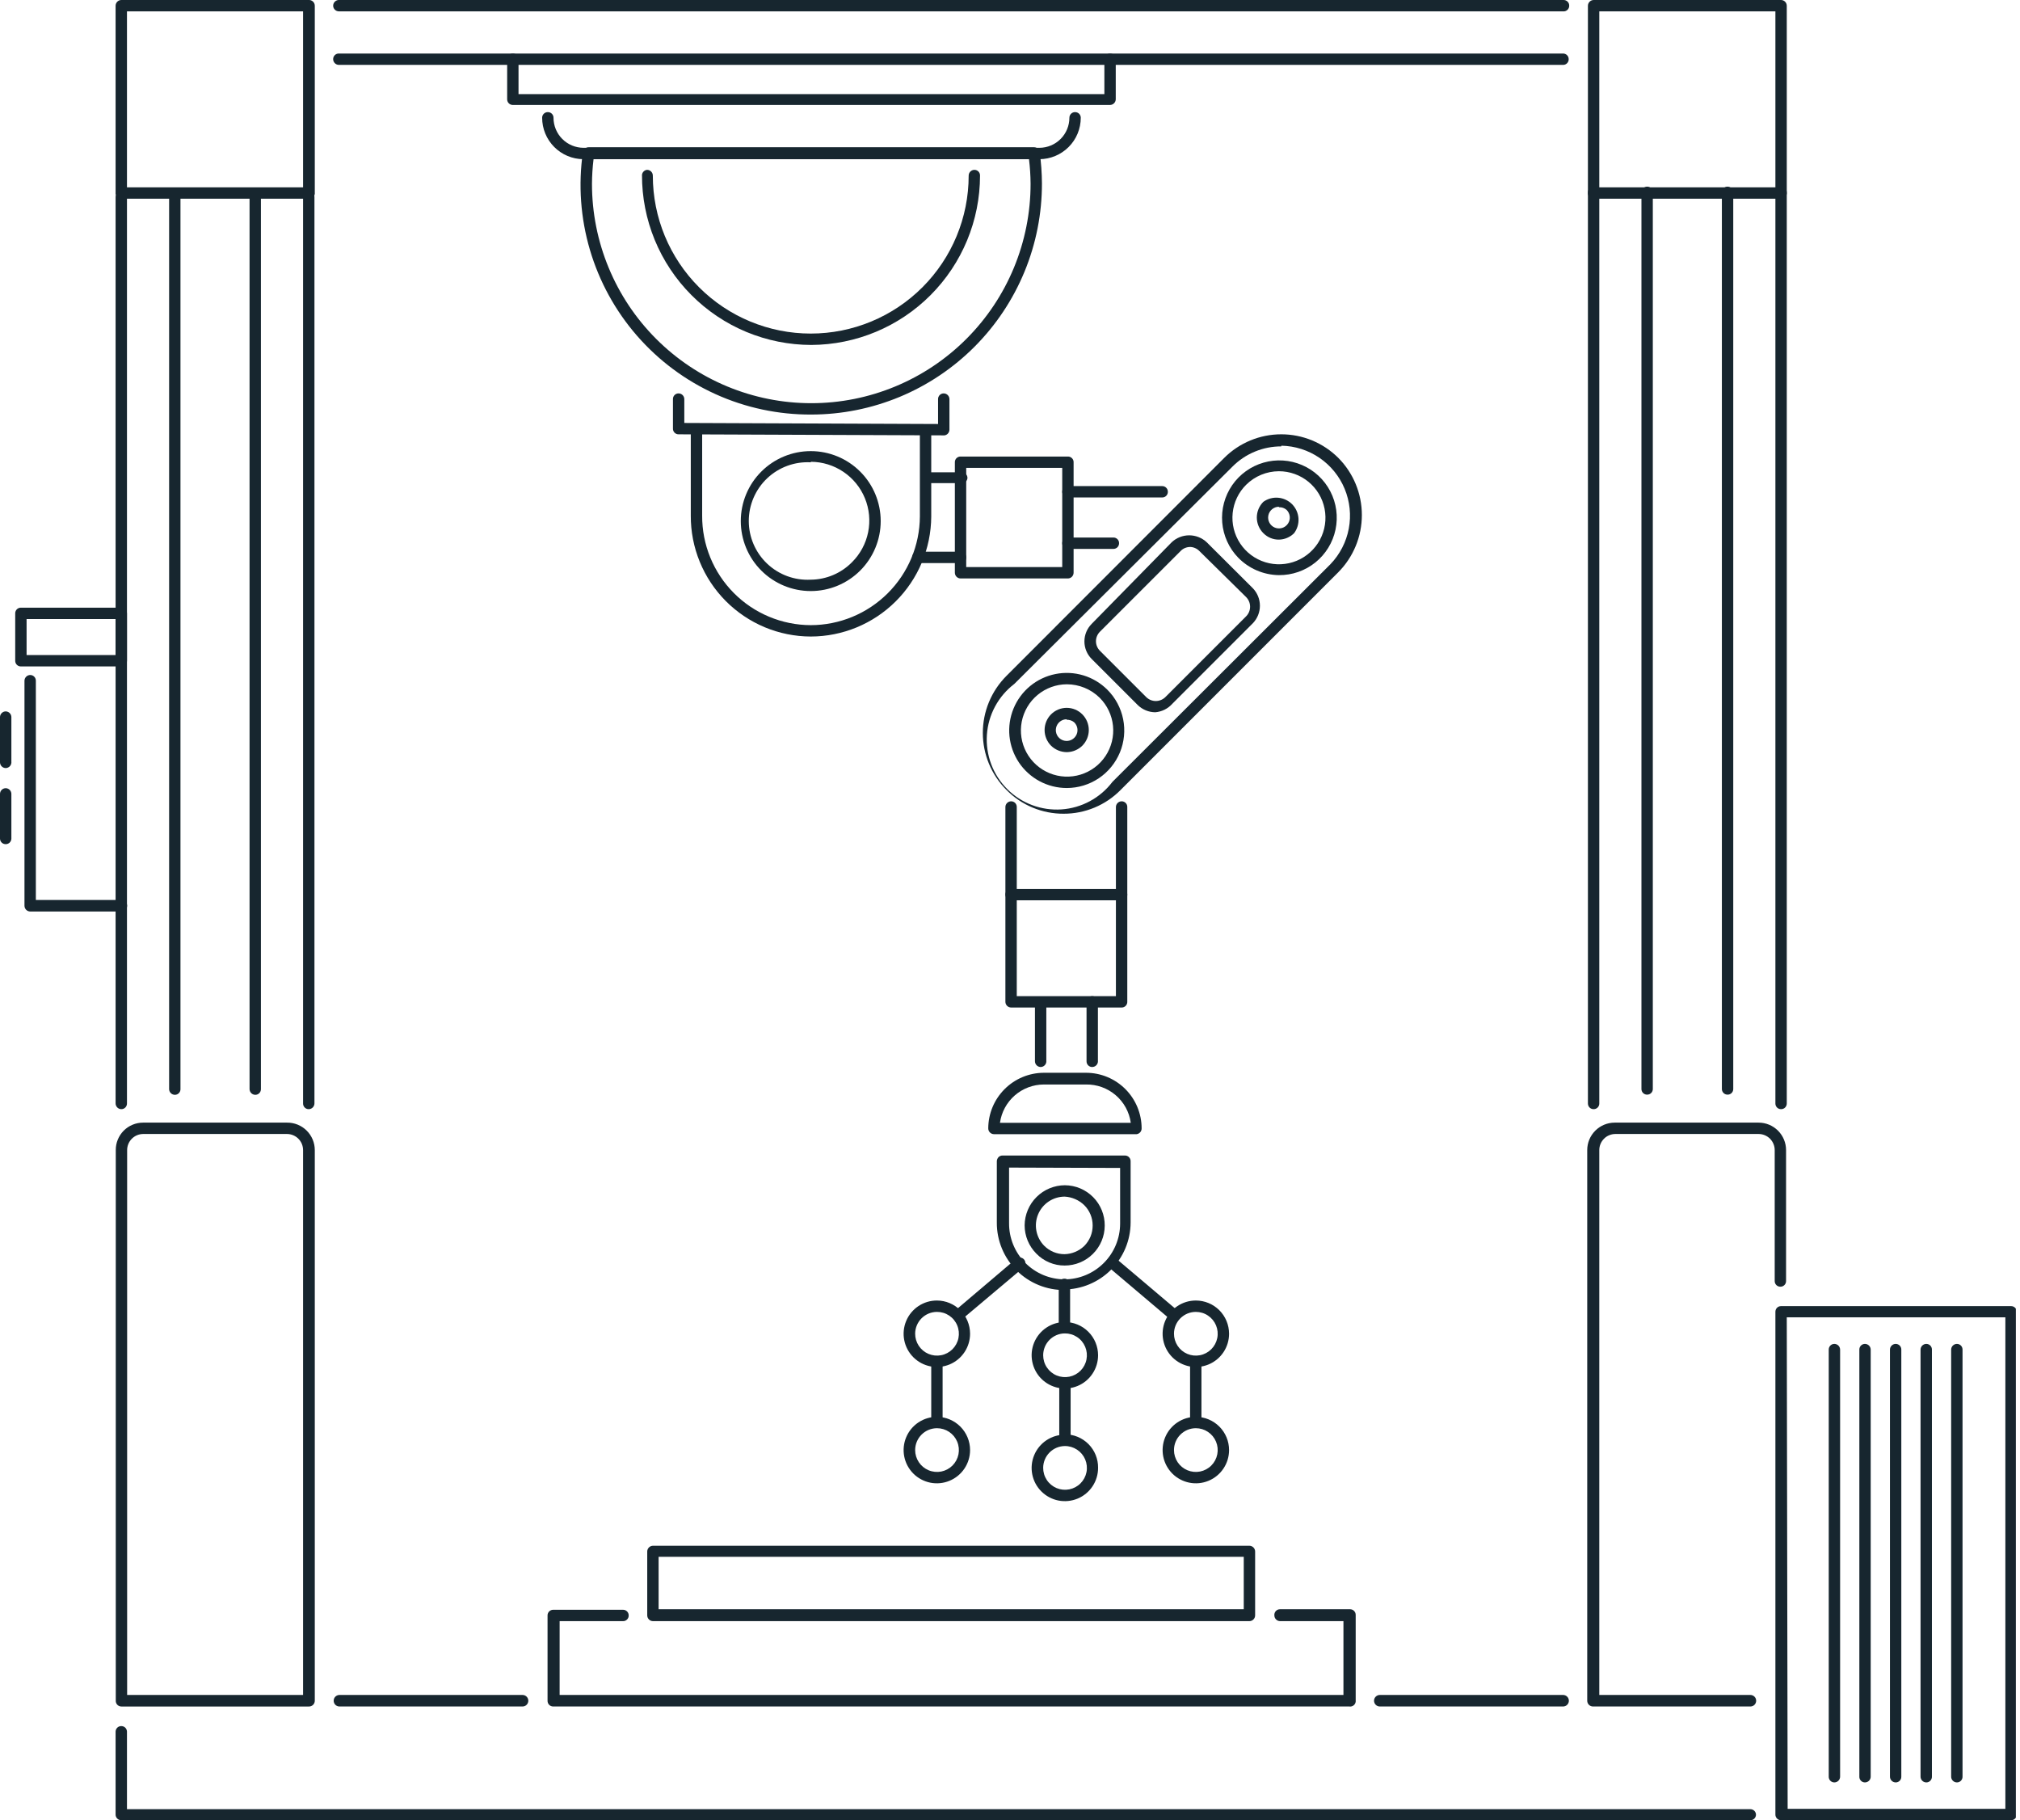 <svg xmlns="http://www.w3.org/2000/svg" width="111" height="100" viewBox="0 0 111 100" fill="none"><g clip-path="url(#clip0_5678_16085)"><path d="M85.893 3.565H18.624C18.54 3.565 18.459 3.532 18.4 3.472C18.34 3.413 18.307 3.332 18.307 3.248C18.307 3.207 18.315 3.166 18.331 3.128C18.347 3.09 18.371 3.056 18.4 3.027C18.43 2.998 18.465 2.976 18.503 2.961C18.542 2.946 18.583 2.939 18.624 2.941H85.893C85.974 2.941 86.052 2.973 86.11 3.031C86.168 3.088 86.2 3.167 86.2 3.248C86.201 3.289 86.195 3.33 86.18 3.369C86.165 3.407 86.142 3.442 86.114 3.472C86.085 3.501 86.051 3.525 86.013 3.541C85.975 3.557 85.934 3.565 85.893 3.565Z" fill="#17262F"></path><path d="M85.893 0.624H18.624C18.541 0.625 18.462 0.592 18.403 0.535C18.344 0.478 18.309 0.399 18.307 0.317C18.307 0.273 18.316 0.229 18.333 0.189C18.351 0.148 18.377 0.112 18.41 0.082C18.442 0.052 18.481 0.029 18.523 0.015C18.564 0.001 18.609 -0.004 18.653 -0H85.922C85.963 -0 86.004 0.008 86.041 0.024C86.079 0.04 86.114 0.064 86.142 0.093C86.171 0.123 86.194 0.158 86.209 0.196C86.223 0.235 86.23 0.276 86.229 0.317C86.229 0.36 86.221 0.402 86.203 0.442C86.186 0.481 86.161 0.516 86.129 0.545C86.097 0.574 86.06 0.596 86.019 0.61C85.979 0.624 85.936 0.629 85.893 0.624Z" fill="#17262F"></path><path d="M61.638 55.352H55.564C55.48 55.352 55.399 55.319 55.34 55.26C55.28 55.2 55.247 55.12 55.247 55.035V49.145C55.247 49.103 55.255 49.063 55.271 49.025C55.287 48.987 55.311 48.952 55.34 48.924C55.37 48.895 55.405 48.873 55.444 48.858C55.482 48.843 55.523 48.836 55.564 48.837H61.638C61.719 48.837 61.797 48.87 61.855 48.927C61.913 48.985 61.945 49.063 61.945 49.145V55.035C61.946 55.077 61.939 55.118 61.924 55.156C61.91 55.194 61.887 55.23 61.858 55.259C61.83 55.289 61.795 55.312 61.758 55.328C61.719 55.344 61.679 55.353 61.638 55.352ZM55.872 54.728H61.32V49.462H55.872V54.728Z" fill="#17262F"></path><path d="M57.178 58.62C57.096 58.617 57.018 58.583 56.961 58.524C56.903 58.465 56.871 58.385 56.871 58.303V55.036C56.884 54.962 56.922 54.896 56.98 54.848C57.037 54.8 57.109 54.773 57.183 54.773C57.258 54.773 57.33 54.8 57.387 54.848C57.444 54.896 57.483 54.962 57.496 55.036V58.341C57.486 58.419 57.449 58.49 57.39 58.541C57.332 58.593 57.256 58.621 57.178 58.62Z" fill="#17262F"></path><path d="M60.013 58.62C59.972 58.62 59.931 58.612 59.894 58.596C59.856 58.58 59.821 58.556 59.792 58.526C59.764 58.497 59.741 58.462 59.727 58.423C59.712 58.385 59.705 58.344 59.706 58.303V55.035C59.706 54.954 59.738 54.876 59.796 54.818C59.854 54.76 59.932 54.728 60.013 54.728C60.055 54.727 60.096 54.734 60.134 54.748C60.172 54.763 60.208 54.786 60.237 54.815C60.267 54.843 60.29 54.878 60.306 54.916C60.322 54.953 60.331 54.994 60.331 55.035V58.341C60.321 58.419 60.284 58.49 60.225 58.541C60.167 58.592 60.091 58.62 60.013 58.62Z" fill="#17262F"></path><path d="M51.489 72.074C51.727 72.074 51.96 72.144 52.158 72.277C52.356 72.409 52.51 72.597 52.6 72.817C52.691 73.037 52.714 73.279 52.667 73.513C52.62 73.746 52.504 73.96 52.335 74.128C52.166 74.295 51.952 74.409 51.718 74.454C51.484 74.499 51.242 74.474 51.023 74.382C50.804 74.29 50.617 74.134 50.486 73.935C50.355 73.736 50.286 73.503 50.288 73.265C50.291 72.948 50.419 72.645 50.644 72.422C50.868 72.199 51.173 72.074 51.489 72.074ZM51.489 71.449C51.128 71.447 50.773 71.553 50.471 71.753C50.17 71.953 49.934 72.238 49.795 72.572C49.656 72.906 49.618 73.274 49.689 73.629C49.759 73.984 49.933 74.31 50.189 74.566C50.445 74.822 50.771 74.996 51.126 75.066C51.481 75.136 51.849 75.099 52.183 74.96C52.517 74.82 52.802 74.585 53.002 74.283C53.202 73.981 53.308 73.627 53.306 73.265C53.303 72.784 53.111 72.324 52.771 71.984C52.431 71.644 51.97 71.451 51.489 71.449Z" fill="#17262F"></path><path d="M51.489 78.464C51.727 78.464 51.959 78.535 52.157 78.667C52.354 78.799 52.508 78.986 52.599 79.206C52.69 79.425 52.714 79.667 52.668 79.9C52.621 80.133 52.507 80.347 52.339 80.515C52.171 80.683 51.957 80.797 51.724 80.844C51.491 80.89 51.249 80.866 51.03 80.775C50.81 80.684 50.623 80.53 50.491 80.333C50.359 80.135 50.288 79.903 50.288 79.665C50.288 79.347 50.415 79.041 50.64 78.816C50.865 78.591 51.171 78.464 51.489 78.464ZM51.489 77.84C51.128 77.838 50.774 77.943 50.472 78.143C50.171 78.342 49.935 78.627 49.796 78.96C49.656 79.293 49.619 79.661 49.688 80.016C49.757 80.371 49.931 80.697 50.185 80.953C50.44 81.21 50.766 81.384 51.12 81.456C51.475 81.527 51.842 81.491 52.176 81.353C52.511 81.215 52.796 80.981 52.997 80.681C53.199 80.38 53.306 80.027 53.306 79.665C53.306 79.183 53.115 78.72 52.774 78.378C52.434 78.036 51.972 77.842 51.489 77.84Z" fill="#17262F"></path><path d="M65.712 72.074C65.95 72.074 66.183 72.144 66.38 72.277C66.578 72.409 66.732 72.597 66.823 72.817C66.913 73.037 66.937 73.279 66.889 73.513C66.842 73.746 66.727 73.96 66.558 74.128C66.389 74.295 66.174 74.409 65.941 74.454C65.707 74.499 65.465 74.474 65.246 74.382C65.026 74.29 64.839 74.134 64.709 73.935C64.578 73.736 64.509 73.503 64.511 73.265C64.513 72.948 64.641 72.645 64.866 72.422C65.091 72.199 65.395 72.074 65.712 72.074ZM65.712 71.449C65.35 71.449 64.997 71.556 64.697 71.757C64.396 71.958 64.162 72.244 64.024 72.578C63.886 72.912 63.851 73.28 63.922 73.635C63.993 73.989 64.168 74.314 64.424 74.569C64.681 74.824 65.007 74.997 65.362 75.067C65.717 75.136 66.084 75.099 66.418 74.959C66.751 74.819 67.035 74.584 67.235 74.282C67.434 73.981 67.54 73.627 67.538 73.265C67.535 72.783 67.342 72.321 67 71.98C66.658 71.64 66.195 71.449 65.712 71.449Z" fill="#17262F"></path><path d="M65.712 78.464C65.95 78.464 66.182 78.535 66.379 78.667C66.577 78.799 66.731 78.986 66.822 79.206C66.913 79.425 66.937 79.667 66.89 79.9C66.844 80.133 66.73 80.347 66.561 80.515C66.394 80.683 66.18 80.797 65.946 80.844C65.713 80.89 65.472 80.866 65.252 80.775C65.033 80.684 64.845 80.53 64.713 80.333C64.581 80.135 64.511 79.903 64.511 79.665C64.511 79.347 64.637 79.041 64.863 78.816C65.088 78.591 65.394 78.464 65.712 78.464ZM65.712 77.84C65.351 77.84 64.998 77.947 64.698 78.147C64.397 78.348 64.163 78.633 64.025 78.967C63.887 79.3 63.851 79.668 63.921 80.022C63.992 80.376 64.166 80.701 64.421 80.957C64.676 81.212 65.002 81.386 65.356 81.456C65.71 81.527 66.077 81.491 66.411 81.352C66.745 81.214 67.03 80.98 67.23 80.68C67.431 80.38 67.538 80.027 67.538 79.665C67.538 79.181 67.346 78.717 67.003 78.374C66.661 78.032 66.196 77.84 65.712 77.84Z" fill="#17262F"></path><path d="M58.514 73.256C58.752 73.254 58.986 73.323 59.184 73.454C59.383 73.584 59.538 73.771 59.631 73.991C59.723 74.21 59.748 74.452 59.703 74.685C59.658 74.919 59.544 75.134 59.377 75.303C59.209 75.472 58.995 75.587 58.762 75.634C58.529 75.681 58.286 75.658 58.066 75.568C57.846 75.477 57.658 75.323 57.526 75.125C57.393 74.928 57.323 74.695 57.323 74.457C57.323 74.14 57.448 73.836 57.671 73.611C57.894 73.386 58.197 73.258 58.514 73.256ZM58.514 72.631C58.153 72.631 57.8 72.738 57.5 72.939C57.2 73.139 56.966 73.425 56.827 73.758C56.689 74.092 56.653 74.459 56.724 74.813C56.794 75.167 56.968 75.493 57.223 75.748C57.479 76.003 57.804 76.177 58.158 76.248C58.512 76.318 58.879 76.282 59.213 76.144C59.547 76.006 59.832 75.772 60.032 75.471C60.233 75.171 60.34 74.818 60.34 74.457C60.34 73.973 60.148 73.508 59.805 73.166C59.463 72.823 58.999 72.631 58.514 72.631Z" fill="#17262F"></path><path d="M58.514 79.444C58.753 79.442 58.986 79.512 59.185 79.643C59.384 79.774 59.54 79.962 59.632 80.181C59.724 80.401 59.749 80.644 59.703 80.878C59.657 81.112 59.542 81.326 59.373 81.495C59.205 81.664 58.99 81.778 58.756 81.824C58.522 81.87 58.28 81.846 58.06 81.754C57.84 81.662 57.652 81.506 57.521 81.307C57.39 81.108 57.321 80.874 57.323 80.636C57.325 80.321 57.452 80.019 57.675 79.796C57.897 79.573 58.199 79.447 58.514 79.444ZM58.514 78.82C58.153 78.82 57.799 78.927 57.499 79.128C57.199 79.329 56.964 79.615 56.827 79.949C56.689 80.283 56.653 80.651 56.724 81.005C56.795 81.36 56.97 81.685 57.227 81.94C57.483 82.195 57.809 82.368 58.164 82.438C58.519 82.507 58.886 82.469 59.22 82.33C59.553 82.19 59.838 81.955 60.037 81.653C60.237 81.352 60.342 80.998 60.34 80.636C60.343 80.395 60.297 80.156 60.207 79.933C60.116 79.71 59.982 79.507 59.812 79.336C59.642 79.165 59.44 79.03 59.217 78.938C58.994 78.846 58.755 78.799 58.514 78.801V78.82Z" fill="#17262F"></path><path d="M58.505 70.873C58.015 70.878 57.53 70.785 57.076 70.601C56.623 70.416 56.211 70.144 55.864 69.799C55.517 69.453 55.242 69.043 55.055 68.59C54.868 68.138 54.773 67.653 54.776 67.163V63.79C54.781 63.707 54.815 63.629 54.872 63.569C54.901 63.541 54.936 63.518 54.974 63.504C55.012 63.489 55.053 63.482 55.093 63.483H61.82C61.902 63.483 61.98 63.515 62.038 63.573C62.095 63.63 62.128 63.709 62.128 63.79V67.163C62.125 68.138 61.736 69.073 61.047 69.763C60.357 70.453 59.422 70.841 58.447 70.844L58.505 70.873ZM55.449 64.146V67.201C55.446 67.604 55.523 68.003 55.675 68.376C55.827 68.749 56.05 69.088 56.333 69.375C56.616 69.661 56.952 69.889 57.323 70.046C57.694 70.202 58.093 70.284 58.495 70.286C59.305 70.284 60.081 69.961 60.653 69.388C61.226 68.816 61.548 68.04 61.551 67.23V64.165L55.449 64.146Z" fill="#17262F"></path><path d="M58.505 69.527C58.215 69.529 57.927 69.472 57.66 69.359C57.392 69.247 57.15 69.082 56.948 68.874C56.744 68.669 56.582 68.426 56.471 68.159C56.361 67.892 56.304 67.606 56.304 67.317C56.309 66.733 56.544 66.175 56.958 65.763C57.371 65.351 57.931 65.119 58.514 65.116C58.804 65.118 59.091 65.176 59.358 65.288C59.625 65.401 59.867 65.565 60.071 65.771C60.275 65.977 60.435 66.222 60.544 66.49C60.653 66.759 60.708 67.046 60.705 67.336C60.703 67.918 60.47 68.475 60.057 68.886C59.645 69.297 59.087 69.527 58.505 69.527ZM58.505 65.741C58.192 65.742 57.887 65.835 57.627 66.008C57.367 66.182 57.164 66.428 57.044 66.717C56.924 67.005 56.892 67.323 56.952 67.63C57.011 67.937 57.161 68.219 57.38 68.441C57.526 68.588 57.7 68.704 57.892 68.784C58.083 68.863 58.288 68.903 58.495 68.903C58.901 68.894 59.289 68.733 59.581 68.451C59.728 68.303 59.844 68.127 59.924 67.935C60.003 67.742 60.043 67.535 60.042 67.326C60.043 67.119 60.002 66.914 59.923 66.723C59.844 66.532 59.728 66.358 59.581 66.212C59.291 65.93 58.908 65.763 58.505 65.741Z" fill="#17262F"></path><path d="M62.464 62.31H54.613C54.53 62.308 54.452 62.273 54.395 62.214C54.337 62.155 54.305 62.075 54.305 61.993C54.308 61.183 54.63 60.407 55.203 59.835C55.776 59.262 56.551 58.94 57.361 58.937H59.677C60.488 58.937 61.265 59.259 61.838 59.832C62.411 60.405 62.733 61.182 62.733 61.993C62.734 62.069 62.707 62.144 62.658 62.202C62.608 62.26 62.539 62.298 62.464 62.31ZM54.997 61.685H62.137C62.055 61.095 61.76 60.554 61.306 60.167C60.853 59.779 60.273 59.571 59.677 59.581H57.361C56.773 59.582 56.205 59.796 55.762 60.182C55.319 60.569 55.03 61.103 54.949 61.685H54.997Z" fill="#17262F"></path><path d="M55.564 49.462C55.48 49.462 55.399 49.428 55.34 49.369C55.28 49.309 55.247 49.229 55.247 49.145V44.34C55.247 44.255 55.28 44.175 55.34 44.115C55.399 44.056 55.48 44.023 55.564 44.023C55.605 44.022 55.646 44.031 55.684 44.047C55.722 44.063 55.756 44.086 55.785 44.116C55.814 44.145 55.836 44.181 55.851 44.219C55.866 44.257 55.873 44.298 55.872 44.34V49.145C55.873 49.186 55.866 49.227 55.851 49.265C55.836 49.304 55.814 49.339 55.785 49.368C55.756 49.398 55.722 49.421 55.684 49.437C55.646 49.453 55.605 49.462 55.564 49.462Z" fill="#17262F"></path><path d="M61.638 49.462C61.553 49.462 61.473 49.428 61.413 49.369C61.354 49.309 61.32 49.229 61.32 49.145V44.34C61.32 44.255 61.354 44.175 61.413 44.115C61.473 44.056 61.553 44.023 61.638 44.023C61.679 44.022 61.719 44.031 61.758 44.047C61.795 44.063 61.83 44.086 61.858 44.116C61.887 44.145 61.91 44.181 61.925 44.219C61.939 44.257 61.946 44.298 61.945 44.34V49.145C61.946 49.186 61.939 49.227 61.925 49.265C61.91 49.304 61.887 49.339 61.858 49.368C61.83 49.398 61.795 49.421 61.758 49.437C61.719 49.453 61.679 49.462 61.638 49.462Z" fill="#17262F"></path><path d="M58.678 31.78H52.787C52.703 31.78 52.622 31.746 52.563 31.687C52.503 31.627 52.47 31.547 52.47 31.463V25.389C52.47 25.348 52.478 25.307 52.494 25.269C52.51 25.231 52.534 25.197 52.563 25.168C52.593 25.14 52.628 25.117 52.666 25.102C52.705 25.087 52.746 25.08 52.787 25.082H58.678C58.719 25.08 58.76 25.087 58.798 25.102C58.837 25.117 58.872 25.14 58.901 25.168C58.931 25.197 58.955 25.231 58.971 25.269C58.987 25.307 58.995 25.348 58.995 25.389V31.463C58.995 31.547 58.961 31.627 58.902 31.687C58.843 31.746 58.762 31.78 58.678 31.78ZM53.094 31.155H58.37V25.706H53.094V31.155Z" fill="#17262F"></path><path d="M61.186 30.156H58.678C58.596 30.156 58.518 30.123 58.46 30.066C58.403 30.008 58.37 29.93 58.37 29.848C58.369 29.807 58.376 29.766 58.391 29.727C58.406 29.689 58.428 29.654 58.457 29.624C58.486 29.595 58.52 29.571 58.558 29.555C58.596 29.539 58.636 29.531 58.678 29.531H61.186C61.227 29.531 61.268 29.539 61.306 29.555C61.344 29.571 61.378 29.595 61.407 29.624C61.435 29.654 61.458 29.689 61.473 29.727C61.488 29.766 61.495 29.807 61.493 29.848C61.493 29.93 61.461 30.008 61.403 30.066C61.346 30.123 61.267 30.156 61.186 30.156Z" fill="#17262F"></path><path d="M63.867 27.33H58.678C58.636 27.33 58.596 27.322 58.558 27.306C58.52 27.29 58.486 27.266 58.457 27.237C58.428 27.207 58.406 27.172 58.391 27.134C58.376 27.095 58.369 27.054 58.37 27.013C58.37 26.931 58.403 26.853 58.46 26.796C58.518 26.738 58.596 26.706 58.678 26.706H63.867C63.949 26.706 64.027 26.738 64.084 26.796C64.142 26.853 64.174 26.931 64.174 27.013C64.176 27.054 64.169 27.095 64.154 27.134C64.139 27.172 64.117 27.207 64.088 27.237C64.059 27.266 64.025 27.29 63.987 27.306C63.949 27.322 63.908 27.33 63.867 27.33Z" fill="#17262F"></path><path d="M58.447 44.705C57.863 44.708 57.283 44.593 56.744 44.369C56.204 44.145 55.715 43.814 55.305 43.398C54.893 42.987 54.567 42.498 54.344 41.961C54.121 41.423 54.007 40.847 54.007 40.265C54.007 39.683 54.121 39.107 54.344 38.57C54.567 38.032 54.893 37.544 55.305 37.132L67.269 25.159C68.101 24.327 69.23 23.86 70.406 23.86C71.583 23.86 72.712 24.327 73.544 25.159C74.371 25.993 74.835 27.121 74.835 28.296C74.835 29.471 74.371 30.599 73.544 31.434L61.58 43.398C61.171 43.814 60.684 44.143 60.145 44.368C59.607 44.592 59.03 44.707 58.447 44.705ZM70.411 24.524C69.911 24.523 69.416 24.62 68.954 24.812C68.492 25.003 68.073 25.284 67.721 25.639L55.737 37.574C55.301 37.907 54.94 38.329 54.68 38.812C54.42 39.295 54.267 39.828 54.23 40.376C54.194 40.923 54.275 41.472 54.468 41.986C54.661 42.499 54.962 42.965 55.35 43.353C55.738 43.741 56.205 44.041 56.719 44.233C57.233 44.425 57.782 44.505 58.329 44.468C58.877 44.43 59.41 44.276 59.892 44.015C60.375 43.754 60.797 43.393 61.128 42.956L73.112 30.992C73.629 30.453 73.979 29.774 74.117 29.04C74.255 28.305 74.176 27.546 73.889 26.855C73.603 26.165 73.121 25.573 72.504 25.152C71.886 24.731 71.159 24.5 70.411 24.486V24.524Z" fill="#17262F"></path><path d="M58.62 43.292C58.1 43.293 57.588 43.165 57.13 42.92C56.671 42.676 56.28 42.322 55.99 41.89C55.701 41.458 55.523 40.961 55.471 40.444C55.42 39.927 55.497 39.405 55.695 38.924C55.893 38.444 56.207 38.02 56.608 37.689C57.01 37.359 57.487 37.133 57.996 37.031C58.506 36.928 59.033 36.954 59.531 37.104C60.028 37.254 60.481 37.525 60.849 37.892C61.292 38.333 61.594 38.896 61.717 39.51C61.84 40.123 61.779 40.759 61.54 41.337C61.301 41.915 60.896 42.41 60.377 42.758C59.857 43.106 59.245 43.292 58.62 43.292ZM58.62 37.594C58.034 37.597 57.467 37.804 57.015 38.179C56.564 38.553 56.257 39.073 56.145 39.648C56.034 40.224 56.125 40.821 56.404 41.337C56.683 41.853 57.132 42.256 57.674 42.478C58.217 42.701 58.82 42.728 59.38 42.556C59.941 42.384 60.425 42.023 60.749 41.534C61.074 41.045 61.219 40.46 61.16 39.876C61.101 39.293 60.842 38.748 60.427 38.334C59.945 37.859 59.296 37.594 58.62 37.594Z" fill="#17262F"></path><path d="M58.62 41.322C58.297 41.32 57.986 41.193 57.755 40.967C57.528 40.738 57.401 40.429 57.401 40.107C57.401 39.784 57.528 39.475 57.755 39.246C57.868 39.133 58.002 39.043 58.149 38.981C58.297 38.92 58.455 38.888 58.615 38.888C58.775 38.888 58.934 38.92 59.081 38.981C59.229 39.043 59.363 39.133 59.475 39.246C59.702 39.475 59.83 39.784 59.83 40.107C59.83 40.429 59.702 40.738 59.475 40.967C59.247 41.191 58.94 41.319 58.62 41.322ZM58.62 39.516C58.482 39.514 58.347 39.561 58.24 39.647C58.132 39.734 58.058 39.855 58.03 39.991C58.002 40.126 58.022 40.267 58.086 40.389C58.151 40.511 58.256 40.608 58.383 40.661C58.511 40.714 58.653 40.722 58.785 40.682C58.918 40.642 59.032 40.557 59.109 40.442C59.186 40.328 59.22 40.189 59.206 40.052C59.193 39.914 59.131 39.786 59.033 39.688C58.919 39.59 58.771 39.538 58.62 39.544V39.516Z" fill="#17262F"></path><path d="M70.277 31.597C69.433 31.586 68.627 31.24 68.038 30.636C67.532 30.113 67.222 29.43 67.162 28.704C67.103 27.979 67.296 27.255 67.709 26.655C68.123 26.056 68.731 25.618 69.43 25.417C70.13 25.215 70.878 25.262 71.547 25.549C72.216 25.836 72.765 26.346 73.101 26.992C73.436 27.638 73.538 28.38 73.388 29.093C73.239 29.806 72.847 30.444 72.28 30.901C71.713 31.357 71.005 31.603 70.277 31.597ZM70.277 25.889C69.604 25.891 68.959 26.157 68.48 26.629C68.059 27.045 67.796 27.595 67.736 28.184C67.675 28.773 67.821 29.364 68.148 29.858C68.475 30.351 68.964 30.716 69.53 30.889C70.096 31.063 70.704 31.034 71.252 30.809C71.799 30.583 72.251 30.175 72.531 29.653C72.811 29.132 72.901 28.529 72.786 27.948C72.671 27.367 72.358 26.845 71.9 26.469C71.443 26.094 70.869 25.889 70.277 25.889Z" fill="#17262F"></path><path d="M70.277 29.646C70.118 29.648 69.96 29.617 69.813 29.556C69.666 29.495 69.533 29.404 69.421 29.291C69.308 29.178 69.218 29.044 69.156 28.896C69.095 28.749 69.063 28.59 69.063 28.431C69.063 28.271 69.095 28.112 69.156 27.965C69.218 27.817 69.308 27.683 69.421 27.57C69.658 27.4 69.948 27.32 70.238 27.345C70.528 27.37 70.8 27.497 71.005 27.705C71.209 27.913 71.332 28.187 71.352 28.478C71.372 28.769 71.287 29.057 71.113 29.291C70.891 29.513 70.591 29.641 70.277 29.646ZM70.277 27.84C70.139 27.84 70.006 27.889 69.9 27.977C69.793 28.065 69.721 28.187 69.695 28.322C69.669 28.457 69.69 28.597 69.756 28.719C69.821 28.84 69.927 28.935 70.054 28.987C70.182 29.039 70.323 29.045 70.455 29.005C70.587 28.964 70.7 28.879 70.776 28.764C70.853 28.649 70.887 28.512 70.873 28.375C70.859 28.238 70.797 28.11 70.7 28.013C70.583 27.911 70.431 27.859 70.277 27.868V27.84Z" fill="#17262F"></path><path d="M63.483 39.131C63.123 39.129 62.779 38.987 62.522 38.737L59.985 36.2C59.731 35.945 59.589 35.599 59.589 35.239C59.589 34.879 59.731 34.534 59.985 34.278L64.386 29.79C64.646 29.546 64.99 29.41 65.347 29.41C65.704 29.41 66.048 29.546 66.308 29.79L68.845 32.318C69.094 32.576 69.233 32.92 69.233 33.279C69.233 33.637 69.094 33.982 68.845 34.24L64.415 38.67C64.174 38.937 63.841 39.102 63.483 39.131ZM65.405 30.05C65.306 30.049 65.209 30.069 65.118 30.106C65.027 30.144 64.945 30.2 64.876 30.271L60.446 34.701C60.376 34.77 60.32 34.852 60.282 34.943C60.243 35.034 60.224 35.131 60.224 35.23C60.224 35.328 60.243 35.425 60.282 35.516C60.32 35.607 60.376 35.689 60.446 35.758L62.983 38.295C63.123 38.435 63.313 38.513 63.511 38.513C63.709 38.513 63.9 38.435 64.04 38.295L68.47 33.865C68.541 33.795 68.597 33.712 68.635 33.621C68.673 33.529 68.693 33.431 68.693 33.332C68.693 33.232 68.673 33.134 68.635 33.043C68.597 32.951 68.541 32.868 68.47 32.798L65.904 30.271C65.832 30.197 65.745 30.139 65.649 30.101C65.553 30.062 65.45 30.045 65.347 30.05H65.405Z" fill="#17262F"></path><path d="M44.551 34.97C43.682 34.968 42.822 34.794 42.02 34.459C41.218 34.123 40.491 33.633 39.878 33.017C39.266 32.4 38.781 31.669 38.452 30.864C38.123 30.06 37.955 29.199 37.959 28.33V23.582C37.958 23.54 37.965 23.499 37.98 23.459C37.996 23.42 38.019 23.385 38.049 23.355C38.078 23.326 38.114 23.302 38.153 23.287C38.192 23.271 38.234 23.264 38.276 23.265C38.358 23.268 38.437 23.302 38.494 23.361C38.551 23.421 38.584 23.5 38.584 23.582V28.33C38.58 29.117 38.731 29.897 39.029 30.625C39.327 31.354 39.766 32.016 40.32 32.575C40.874 33.134 41.533 33.578 42.259 33.881C42.985 34.185 43.764 34.343 44.551 34.345C46.136 34.343 47.655 33.714 48.779 32.596C49.902 31.479 50.538 29.962 50.548 28.378V23.631C50.548 23.589 50.556 23.549 50.572 23.511C50.588 23.473 50.612 23.438 50.641 23.41C50.671 23.381 50.706 23.358 50.744 23.343C50.783 23.329 50.824 23.322 50.865 23.323C50.906 23.323 50.947 23.331 50.985 23.347C51.023 23.363 51.057 23.387 51.086 23.416C51.114 23.446 51.137 23.481 51.152 23.519C51.167 23.558 51.174 23.599 51.172 23.64V28.387C51.16 30.136 50.457 31.809 49.217 33.042C47.977 34.275 46.3 34.968 44.551 34.97Z" fill="#17262F"></path><path d="M44.551 32.472C43.532 32.472 42.554 32.067 41.833 31.346C41.112 30.625 40.707 29.647 40.707 28.628C40.707 27.608 41.112 26.63 41.833 25.91C42.554 25.189 43.532 24.784 44.551 24.784C45.571 24.784 46.548 25.189 47.269 25.91C47.99 26.63 48.395 27.608 48.395 28.628C48.395 29.647 47.99 30.625 47.269 31.346C46.548 32.067 45.571 32.472 44.551 32.472ZM44.551 25.399C44.113 25.375 43.675 25.44 43.263 25.592C42.851 25.743 42.474 25.977 42.155 26.278C41.836 26.58 41.583 26.944 41.409 27.347C41.236 27.75 41.146 28.184 41.146 28.623C41.146 29.062 41.236 29.496 41.409 29.899C41.583 30.302 41.836 30.666 42.155 30.967C42.474 31.269 42.851 31.503 43.263 31.654C43.675 31.805 44.113 31.871 44.551 31.847C45.405 31.84 46.22 31.494 46.819 30.886C47.271 30.436 47.579 29.863 47.705 29.238C47.831 28.613 47.77 27.965 47.528 27.375C47.287 26.785 46.876 26.28 46.348 25.924C45.82 25.567 45.198 25.374 44.561 25.37L44.551 25.399Z" fill="#17262F"></path><path d="M51.893 23.919L37.286 23.861C37.245 23.861 37.204 23.853 37.166 23.837C37.128 23.821 37.094 23.797 37.065 23.768C37.037 23.738 37.014 23.703 36.999 23.665C36.984 23.626 36.977 23.585 36.979 23.544V21.93C36.977 21.889 36.984 21.848 36.999 21.809C37.014 21.771 37.037 21.736 37.065 21.706C37.094 21.676 37.128 21.653 37.166 21.637C37.204 21.621 37.245 21.613 37.286 21.613C37.37 21.613 37.451 21.646 37.51 21.705C37.57 21.765 37.603 21.846 37.603 21.93V23.237L51.547 23.294V21.93C51.546 21.889 51.553 21.848 51.568 21.809C51.583 21.771 51.605 21.736 51.634 21.706C51.663 21.676 51.697 21.653 51.735 21.637C51.773 21.621 51.813 21.613 51.855 21.613C51.939 21.613 52.02 21.646 52.079 21.705C52.138 21.765 52.172 21.846 52.172 21.93V23.611C52.169 23.695 52.135 23.774 52.076 23.832C52.026 23.881 51.962 23.912 51.893 23.919Z" fill="#17262F"></path><path d="M44.58 22.775C42.766 22.784 40.971 22.402 39.319 21.654C37.666 20.906 36.194 19.811 35.002 18.443C33.811 17.075 32.929 15.466 32.416 13.726C31.903 11.986 31.771 10.156 32.03 8.36C32.041 8.285 32.08 8.216 32.138 8.167C32.196 8.117 32.27 8.09 32.347 8.091H56.823C56.898 8.091 56.971 8.118 57.028 8.167C57.085 8.217 57.121 8.286 57.13 8.36C57.21 8.927 57.252 9.499 57.255 10.071C57.258 11.738 56.932 13.388 56.296 14.929C55.66 16.47 54.727 17.87 53.55 19.05C52.373 20.229 50.975 21.166 49.436 21.805C47.897 22.444 46.247 22.774 44.58 22.775ZM32.616 8.745C32.561 9.194 32.532 9.647 32.529 10.1C32.529 11.682 32.841 13.249 33.447 14.711C34.052 16.174 34.94 17.502 36.059 18.621C37.178 19.74 38.506 20.628 39.968 21.233C41.431 21.839 42.998 22.151 44.58 22.151C46.163 22.151 47.73 21.839 49.192 21.233C50.654 20.628 51.982 19.74 53.101 18.621C54.22 17.502 55.108 16.174 55.714 14.711C56.319 13.249 56.631 11.682 56.631 10.1C56.628 9.647 56.599 9.194 56.544 8.745H32.616Z" fill="#17262F"></path><path d="M44.58 18.951C43.356 18.949 42.143 18.706 41.013 18.236C39.882 17.766 38.856 17.077 37.992 16.209C37.127 15.342 36.443 14.312 35.977 13.18C35.512 12.047 35.274 10.834 35.278 9.61C35.284 9.538 35.316 9.471 35.367 9.42C35.417 9.369 35.485 9.338 35.556 9.331C35.641 9.331 35.721 9.364 35.781 9.424C35.84 9.483 35.873 9.564 35.873 9.648C35.873 11.95 36.788 14.157 38.415 15.784C40.043 17.412 42.25 18.326 44.551 18.326C46.853 18.326 49.06 17.412 50.687 15.784C52.315 14.157 53.229 11.95 53.229 9.648C53.229 9.564 53.262 9.483 53.322 9.424C53.381 9.364 53.462 9.331 53.546 9.331C53.587 9.331 53.628 9.339 53.666 9.355C53.704 9.371 53.738 9.395 53.767 9.424C53.796 9.454 53.818 9.489 53.833 9.528C53.848 9.566 53.855 9.607 53.853 9.648C53.851 12.11 52.874 14.47 51.136 16.213C49.399 17.956 47.041 18.94 44.58 18.951Z" fill="#17262F"></path><path d="M57.121 8.745H32.049C31.448 8.74 30.874 8.498 30.451 8.071C30.028 7.644 29.791 7.068 29.791 6.467C29.791 6.386 29.823 6.308 29.881 6.25C29.938 6.192 30.017 6.16 30.098 6.16C30.139 6.159 30.18 6.166 30.219 6.18C30.257 6.195 30.292 6.218 30.322 6.246C30.351 6.275 30.375 6.309 30.391 6.347C30.407 6.385 30.415 6.426 30.415 6.467C30.415 6.684 30.458 6.899 30.541 7.1C30.624 7.3 30.746 7.483 30.899 7.636C31.209 7.946 31.63 8.12 32.068 8.12H57.121C57.558 8.118 57.975 7.942 58.283 7.633C58.591 7.323 58.764 6.904 58.764 6.467C58.764 6.426 58.772 6.385 58.788 6.347C58.804 6.309 58.828 6.275 58.858 6.246C58.887 6.218 58.922 6.195 58.961 6.18C58.999 6.166 59.04 6.159 59.081 6.16C59.163 6.16 59.241 6.192 59.299 6.25C59.356 6.308 59.389 6.386 59.389 6.467C59.389 7.07 59.15 7.648 58.725 8.074C58.3 8.501 57.723 8.742 57.121 8.745Z" fill="#17262F"></path><path d="M60.994 5.766H28.166C28.087 5.763 28.011 5.73 27.955 5.672C27.9 5.615 27.869 5.538 27.869 5.458V3.248C27.869 3.167 27.901 3.088 27.959 3.031C28.016 2.973 28.095 2.941 28.176 2.941C28.217 2.939 28.258 2.946 28.297 2.961C28.335 2.976 28.37 2.998 28.4 3.027C28.429 3.056 28.453 3.09 28.469 3.128C28.485 3.166 28.493 3.207 28.493 3.248V5.17H60.686V3.248C60.686 3.167 60.718 3.088 60.776 3.031C60.834 2.973 60.912 2.941 60.994 2.941C61.035 2.939 61.076 2.946 61.114 2.961C61.153 2.976 61.188 2.998 61.217 3.027C61.247 3.056 61.27 3.09 61.286 3.128C61.303 3.166 61.311 3.207 61.311 3.248V5.458C61.308 5.541 61.274 5.619 61.215 5.676C61.155 5.734 61.076 5.766 60.994 5.766Z" fill="#17262F"></path><path d="M94.926 60.138C94.844 60.138 94.766 60.106 94.709 60.048C94.651 59.991 94.618 59.912 94.618 59.831V10.571C94.617 10.53 94.624 10.489 94.639 10.45C94.654 10.412 94.676 10.377 94.705 10.347C94.734 10.318 94.768 10.294 94.806 10.278C94.844 10.262 94.885 10.254 94.926 10.254C95.01 10.254 95.091 10.287 95.15 10.347C95.21 10.406 95.243 10.487 95.243 10.571V59.831C95.243 59.872 95.235 59.913 95.219 59.951C95.203 59.989 95.179 60.023 95.15 60.052C95.12 60.08 95.085 60.103 95.047 60.118C95.008 60.133 94.967 60.14 94.926 60.138Z" fill="#17262F"></path><path d="M97.867 60.936C97.785 60.936 97.707 60.904 97.649 60.846C97.591 60.788 97.559 60.71 97.559 60.629V10.571C97.558 10.53 97.565 10.489 97.58 10.45C97.595 10.412 97.617 10.377 97.646 10.347C97.674 10.318 97.709 10.294 97.747 10.278C97.785 10.262 97.825 10.254 97.867 10.254C97.951 10.254 98.031 10.287 98.091 10.347C98.15 10.406 98.184 10.487 98.184 10.571V60.629C98.184 60.67 98.175 60.71 98.159 60.748C98.143 60.786 98.12 60.821 98.09 60.849C98.061 60.878 98.026 60.901 97.987 60.915C97.949 60.93 97.908 60.937 97.867 60.936Z" fill="#17262F"></path><path d="M87.575 60.936C87.533 60.937 87.492 60.93 87.454 60.915C87.415 60.901 87.38 60.878 87.351 60.849C87.321 60.821 87.298 60.786 87.282 60.748C87.266 60.71 87.257 60.67 87.257 60.629V10.571C87.257 10.487 87.291 10.406 87.35 10.347C87.41 10.287 87.49 10.254 87.575 10.254C87.616 10.254 87.656 10.262 87.694 10.278C87.732 10.294 87.767 10.318 87.795 10.347C87.824 10.377 87.847 10.412 87.861 10.45C87.876 10.489 87.883 10.53 87.882 10.571V60.629C87.882 60.71 87.85 60.788 87.792 60.846C87.734 60.904 87.656 60.936 87.575 60.936Z" fill="#17262F"></path><path d="M90.515 60.138C90.474 60.14 90.433 60.133 90.394 60.118C90.356 60.103 90.321 60.08 90.291 60.052C90.262 60.023 90.238 59.989 90.222 59.951C90.206 59.913 90.198 59.872 90.198 59.831V10.571C90.198 10.487 90.231 10.406 90.291 10.347C90.35 10.287 90.431 10.254 90.515 10.254C90.556 10.254 90.597 10.262 90.635 10.278C90.673 10.294 90.707 10.318 90.736 10.347C90.765 10.377 90.787 10.412 90.802 10.45C90.817 10.489 90.824 10.53 90.823 10.571V59.831C90.823 59.912 90.79 59.991 90.733 60.048C90.675 60.106 90.597 60.138 90.515 60.138Z" fill="#17262F"></path><path d="M97.867 10.917H87.575C87.53 10.918 87.485 10.911 87.444 10.893C87.403 10.876 87.366 10.85 87.336 10.817C87.306 10.784 87.283 10.745 87.269 10.703C87.256 10.66 87.252 10.615 87.257 10.571V0.317C87.257 0.233 87.291 0.152 87.35 0.093C87.41 0.033 87.49 0 87.575 0L97.867 0C97.951 0 98.031 0.033 98.091 0.093C98.15 0.152 98.184 0.233 98.184 0.317V10.571C98.189 10.615 98.185 10.66 98.172 10.703C98.158 10.745 98.135 10.784 98.105 10.817C98.075 10.85 98.038 10.876 97.997 10.893C97.956 10.911 97.911 10.918 97.867 10.917ZM87.882 10.292H97.559V0.625H87.882V10.292Z" fill="#17262F"></path><path d="M16.961 60.936C16.92 60.936 16.879 60.928 16.841 60.912C16.803 60.896 16.769 60.872 16.74 60.843C16.712 60.813 16.689 60.778 16.674 60.739C16.66 60.701 16.652 60.66 16.654 60.619V10.821C16.654 10.739 16.686 10.661 16.744 10.603C16.802 10.546 16.88 10.513 16.961 10.513C17.003 10.512 17.044 10.519 17.082 10.534C17.12 10.549 17.155 10.571 17.185 10.6C17.215 10.628 17.238 10.663 17.254 10.701C17.27 10.739 17.279 10.779 17.279 10.821V60.619C17.279 60.703 17.245 60.784 17.186 60.843C17.126 60.903 17.046 60.936 16.961 60.936Z" fill="#17262F"></path><path d="M14.03 60.148C13.946 60.148 13.866 60.114 13.806 60.055C13.747 59.996 13.713 59.915 13.713 59.831V10.821C13.713 10.779 13.722 10.739 13.738 10.701C13.754 10.663 13.777 10.628 13.807 10.6C13.836 10.571 13.871 10.549 13.91 10.534C13.948 10.519 13.989 10.512 14.03 10.513C14.112 10.513 14.19 10.546 14.248 10.603C14.306 10.661 14.338 10.739 14.338 10.821V59.831C14.339 59.872 14.332 59.913 14.317 59.951C14.302 59.99 14.28 60.025 14.251 60.054C14.223 60.084 14.188 60.108 14.15 60.124C14.112 60.14 14.072 60.148 14.03 60.148Z" fill="#17262F"></path><path d="M9.61 60.148C9.526 60.148 9.445 60.114 9.386 60.055C9.326 59.996 9.293 59.915 9.293 59.831V10.821C9.293 10.779 9.301 10.739 9.317 10.701C9.333 10.663 9.357 10.628 9.386 10.6C9.416 10.571 9.451 10.549 9.489 10.534C9.528 10.519 9.569 10.512 9.61 10.513C9.691 10.513 9.77 10.546 9.827 10.603C9.885 10.661 9.917 10.739 9.917 10.821V59.831C9.919 59.872 9.912 59.913 9.897 59.951C9.882 59.99 9.859 60.025 9.831 60.054C9.802 60.084 9.768 60.108 9.73 60.124C9.692 60.14 9.651 60.148 9.61 60.148Z" fill="#17262F"></path><path d="M6.669 60.936C6.585 60.936 6.504 60.903 6.445 60.843C6.386 60.784 6.352 60.703 6.352 60.619V10.821C6.352 10.779 6.36 10.739 6.376 10.701C6.392 10.663 6.416 10.628 6.446 10.6C6.475 10.571 6.51 10.549 6.549 10.534C6.587 10.519 6.628 10.512 6.669 10.513C6.751 10.513 6.829 10.546 6.887 10.603C6.944 10.661 6.977 10.739 6.977 10.821V60.619C6.978 60.66 6.971 60.701 6.956 60.739C6.941 60.778 6.919 60.813 6.89 60.843C6.861 60.872 6.827 60.896 6.789 60.912C6.751 60.928 6.71 60.936 6.669 60.936Z" fill="#17262F"></path><path d="M16.961 10.917H6.669C6.625 10.918 6.58 10.91 6.539 10.893C6.498 10.876 6.461 10.85 6.431 10.817C6.4 10.784 6.378 10.745 6.364 10.703C6.351 10.66 6.346 10.615 6.352 10.571V0.317C6.352 0.233 6.386 0.152 6.445 0.093C6.504 0.033 6.585 -0 6.669 -0H16.961C17.005 -0.003 17.048 0.003 17.089 0.018C17.129 0.033 17.167 0.056 17.198 0.086C17.23 0.115 17.255 0.151 17.272 0.191C17.289 0.231 17.298 0.274 17.298 0.317V10.571C17.304 10.617 17.299 10.664 17.285 10.708C17.27 10.752 17.246 10.792 17.213 10.825C17.181 10.858 17.142 10.884 17.098 10.9C17.054 10.916 17.008 10.921 16.961 10.917ZM6.977 10.292H16.654V0.624H6.977V10.292Z" fill="#17262F"></path><path d="M28.714 93.753H18.653C18.569 93.753 18.488 93.72 18.428 93.66C18.369 93.601 18.336 93.52 18.336 93.436C18.336 93.352 18.369 93.272 18.428 93.212C18.488 93.153 18.569 93.119 18.653 93.119H28.714C28.798 93.119 28.879 93.153 28.938 93.212C28.998 93.272 29.031 93.352 29.031 93.436C29.031 93.52 28.998 93.601 28.938 93.66C28.879 93.72 28.798 93.753 28.714 93.753Z" fill="#17262F"></path><path d="M96.185 100H6.669C6.628 100.001 6.587 99.994 6.549 99.979C6.51 99.964 6.475 99.942 6.446 99.913C6.416 99.885 6.392 99.85 6.376 99.812C6.36 99.774 6.352 99.734 6.352 99.692V95.137C6.352 95.096 6.36 95.055 6.376 95.017C6.392 94.979 6.416 94.945 6.446 94.916C6.475 94.888 6.51 94.865 6.549 94.85C6.587 94.835 6.628 94.829 6.669 94.83C6.751 94.83 6.829 94.862 6.887 94.92C6.944 94.978 6.977 95.056 6.977 95.137V99.394H96.185C96.226 99.394 96.267 99.403 96.305 99.419C96.343 99.435 96.377 99.458 96.406 99.488C96.434 99.517 96.457 99.552 96.472 99.591C96.487 99.629 96.494 99.67 96.492 99.712C96.487 99.79 96.453 99.863 96.396 99.917C96.339 99.97 96.263 100 96.185 100Z" fill="#17262F"></path><path d="M85.893 93.753H75.822C75.737 93.753 75.657 93.72 75.597 93.66C75.538 93.601 75.504 93.52 75.504 93.436C75.504 93.352 75.538 93.272 75.597 93.212C75.657 93.153 75.737 93.119 75.822 93.119H85.893C85.977 93.119 86.058 93.153 86.117 93.212C86.177 93.272 86.21 93.352 86.21 93.436C86.21 93.52 86.177 93.601 86.117 93.66C86.058 93.72 85.977 93.753 85.893 93.753Z" fill="#17262F"></path><path d="M74.14 93.753H30.396C30.355 93.753 30.314 93.745 30.276 93.729C30.238 93.713 30.204 93.69 30.175 93.66C30.146 93.63 30.124 93.595 30.109 93.557C30.094 93.519 30.087 93.478 30.088 93.436V88.747C30.088 88.665 30.121 88.587 30.178 88.529C30.236 88.472 30.314 88.439 30.396 88.439H34.24C34.321 88.439 34.4 88.472 34.457 88.529C34.515 88.587 34.547 88.665 34.547 88.747C34.549 88.788 34.542 88.829 34.527 88.867C34.512 88.906 34.489 88.941 34.461 88.97C34.432 89 34.398 89.023 34.36 89.04C34.322 89.056 34.281 89.064 34.24 89.064H30.752V93.119H73.823V89.064H70.344C70.26 89.064 70.179 89.03 70.12 88.971C70.06 88.912 70.027 88.831 70.027 88.747C70.023 88.703 70.028 88.659 70.042 88.618C70.056 88.576 70.079 88.539 70.109 88.507C70.139 88.475 70.176 88.45 70.216 88.433C70.257 88.417 70.3 88.409 70.344 88.41H74.188C74.269 88.41 74.348 88.443 74.405 88.5C74.463 88.558 74.496 88.636 74.496 88.718V93.407C74.502 93.455 74.498 93.504 74.482 93.55C74.466 93.596 74.44 93.637 74.405 93.671C74.371 93.704 74.329 93.729 74.283 93.744C74.236 93.758 74.188 93.761 74.14 93.753Z" fill="#17262F"></path><path d="M68.653 89.064H35.883C35.799 89.064 35.718 89.031 35.659 88.971C35.599 88.912 35.566 88.831 35.566 88.747V85.239C35.566 85.155 35.599 85.075 35.659 85.015C35.718 84.956 35.799 84.922 35.883 84.922H68.653C68.737 84.922 68.817 84.956 68.877 85.015C68.936 85.075 68.97 85.155 68.97 85.239V88.747C68.97 88.831 68.936 88.912 68.877 88.971C68.817 89.031 68.737 89.064 68.653 89.064ZM36.191 88.41H68.345V85.528H36.191V88.41Z" fill="#17262F"></path><path d="M16.961 93.754H6.669C6.628 93.754 6.587 93.745 6.549 93.729C6.511 93.713 6.477 93.69 6.448 93.66C6.42 93.63 6.397 93.596 6.382 93.557C6.367 93.519 6.36 93.478 6.362 93.436V63.185C6.36 62.987 6.398 62.791 6.473 62.608C6.548 62.425 6.658 62.259 6.797 62.118C6.937 61.978 7.102 61.867 7.285 61.791C7.467 61.715 7.663 61.676 7.861 61.676H15.77C15.97 61.673 16.168 61.711 16.353 61.785C16.538 61.86 16.707 61.971 16.849 62.111C16.991 62.251 17.104 62.419 17.181 62.603C17.258 62.787 17.298 62.985 17.298 63.185V93.436C17.298 93.48 17.289 93.523 17.272 93.562C17.255 93.602 17.23 93.638 17.198 93.668C17.167 93.698 17.129 93.72 17.089 93.735C17.048 93.75 17.005 93.756 16.961 93.754ZM6.986 93.119H16.654V63.185C16.654 63.069 16.631 62.954 16.587 62.846C16.542 62.739 16.477 62.642 16.395 62.559C16.313 62.477 16.215 62.412 16.108 62.368C16.001 62.323 15.886 62.3 15.77 62.3H7.861C7.628 62.303 7.406 62.397 7.242 62.563C7.078 62.728 6.986 62.952 6.986 63.185V93.119Z" fill="#17262F"></path><path d="M96.185 93.753H87.536C87.452 93.753 87.371 93.72 87.312 93.661C87.252 93.601 87.219 93.52 87.219 93.436V63.184C87.219 62.784 87.378 62.401 87.661 62.118C87.944 61.835 88.328 61.676 88.728 61.676H96.636C97.037 61.676 97.42 61.835 97.703 62.118C97.986 62.401 98.145 62.784 98.145 63.184V70.382C98.145 70.424 98.137 70.464 98.121 70.502C98.105 70.54 98.081 70.575 98.052 70.603C98.022 70.632 97.987 70.654 97.949 70.669C97.91 70.684 97.869 70.691 97.828 70.69C97.747 70.69 97.668 70.657 97.611 70.6C97.553 70.542 97.521 70.464 97.521 70.382V63.184C97.521 63.068 97.498 62.953 97.453 62.846C97.409 62.739 97.344 62.642 97.262 62.559C97.18 62.477 97.082 62.412 96.975 62.368C96.868 62.323 96.753 62.3 96.636 62.3H88.766C88.65 62.3 88.535 62.323 88.428 62.368C88.32 62.412 88.223 62.477 88.141 62.559C88.059 62.642 87.994 62.739 87.949 62.846C87.905 62.953 87.882 63.068 87.882 63.184V93.119H96.185C96.269 93.119 96.35 93.153 96.409 93.212C96.469 93.272 96.502 93.352 96.502 93.436C96.502 93.52 96.469 93.601 96.409 93.661C96.35 93.72 96.269 93.753 96.185 93.753Z" fill="#17262F"></path><path d="M6.669 50.077H1.662C1.578 50.077 1.498 50.043 1.438 49.984C1.379 49.924 1.345 49.844 1.345 49.76V37.401C1.345 37.317 1.379 37.237 1.438 37.177C1.498 37.118 1.578 37.084 1.662 37.084C1.704 37.084 1.744 37.093 1.782 37.108C1.82 37.125 1.855 37.148 1.883 37.178C1.912 37.207 1.935 37.242 1.949 37.281C1.964 37.319 1.971 37.36 1.97 37.401V49.443H6.669C6.753 49.443 6.834 49.476 6.893 49.535C6.953 49.595 6.986 49.675 6.986 49.76C6.986 49.844 6.953 49.924 6.893 49.984C6.834 50.043 6.753 50.077 6.669 50.077Z" fill="#17262F"></path><path d="M6.669 36.613H1.144C1.062 36.613 0.984 36.581 0.926 36.523C0.868 36.466 0.836 36.388 0.836 36.306V33.702C0.835 33.66 0.842 33.619 0.857 33.581C0.872 33.543 0.894 33.508 0.923 33.478C0.951 33.448 0.986 33.425 1.024 33.409C1.062 33.393 1.102 33.385 1.144 33.385H6.669C6.71 33.385 6.751 33.393 6.789 33.409C6.827 33.425 6.861 33.448 6.89 33.478C6.919 33.508 6.941 33.543 6.956 33.581C6.971 33.619 6.978 33.66 6.977 33.702V36.306C6.977 36.388 6.944 36.466 6.887 36.523C6.829 36.581 6.751 36.613 6.669 36.613ZM1.461 35.989H6.352V34.009H1.461V35.989Z" fill="#17262F"></path><path d="M0.317 42.197C0.233 42.197 0.152 42.163 0.093 42.104C0.033 42.044 0 41.964 0 41.88L0 39.4C0 39.316 0.033 39.235 0.093 39.176C0.152 39.116 0.233 39.083 0.317 39.083C0.4 39.086 0.478 39.12 0.535 39.179C0.593 39.238 0.625 39.318 0.625 39.4V41.841C0.63 41.885 0.626 41.93 0.613 41.972C0.6 42.014 0.579 42.053 0.55 42.087C0.521 42.12 0.485 42.148 0.445 42.166C0.405 42.185 0.361 42.196 0.317 42.197Z" fill="#17262F"></path><path d="M0.317 46.377C0.276 46.378 0.235 46.371 0.196 46.356C0.158 46.341 0.123 46.319 0.093 46.29C0.064 46.262 0.04 46.227 0.024 46.189C0.008 46.151 -2.0088e-05 46.111 3.66807e-08 46.069V43.619C3.66807e-08 43.535 0.033 43.454 0.093 43.395C0.152 43.335 0.233 43.302 0.317 43.302C0.4 43.304 0.478 43.339 0.535 43.398C0.593 43.457 0.625 43.536 0.625 43.619V46.069C0.625 46.151 0.592 46.229 0.535 46.287C0.477 46.344 0.399 46.377 0.317 46.377Z" fill="#17262F"></path><path d="M110.513 100H97.867C97.785 100 97.707 99.968 97.649 99.91C97.591 99.852 97.559 99.774 97.559 99.692V72.074C97.558 72.032 97.565 71.992 97.58 71.953C97.595 71.915 97.617 71.88 97.646 71.85C97.674 71.82 97.709 71.797 97.747 71.781C97.785 71.765 97.825 71.757 97.867 71.757H110.513C110.554 71.757 110.595 71.765 110.633 71.781C110.671 71.797 110.705 71.82 110.734 71.85C110.763 71.88 110.785 71.915 110.8 71.953C110.815 71.992 110.822 72.032 110.821 72.074V99.702C110.818 99.782 110.785 99.858 110.727 99.913C110.67 99.969 110.593 100 110.513 100ZM98.232 99.375H110.196V72.372H98.184L98.232 99.375Z" fill="#17262F"></path><path d="M100.798 97.924C100.756 97.924 100.716 97.916 100.678 97.9C100.64 97.884 100.605 97.86 100.577 97.831C100.548 97.801 100.526 97.766 100.511 97.728C100.496 97.689 100.489 97.648 100.49 97.607V74.14C100.49 74.058 100.523 73.98 100.58 73.922C100.638 73.865 100.716 73.832 100.798 73.832C100.88 73.832 100.959 73.864 101.019 73.922C101.078 73.979 101.112 74.057 101.115 74.14V97.607C101.115 97.691 101.081 97.772 101.022 97.831C100.962 97.891 100.882 97.924 100.798 97.924Z" fill="#17262F"></path><path d="M102.479 97.924C102.438 97.924 102.397 97.916 102.359 97.9C102.321 97.884 102.287 97.86 102.258 97.831C102.23 97.801 102.207 97.766 102.192 97.728C102.178 97.689 102.171 97.648 102.172 97.607V74.14C102.172 74.058 102.204 73.98 102.262 73.922C102.32 73.865 102.398 73.832 102.479 73.832C102.562 73.832 102.641 73.864 102.7 73.922C102.759 73.979 102.794 74.057 102.796 74.14V97.607C102.796 97.691 102.763 97.772 102.704 97.831C102.644 97.891 102.563 97.924 102.479 97.924Z" fill="#17262F"></path><path d="M104.171 97.924C104.087 97.924 104.006 97.891 103.946 97.831C103.887 97.772 103.854 97.691 103.854 97.607V74.14C103.856 74.057 103.891 73.979 103.95 73.922C104.009 73.864 104.088 73.832 104.171 73.832C104.252 73.832 104.33 73.865 104.388 73.922C104.446 73.98 104.478 74.058 104.478 74.14V97.607C104.479 97.648 104.472 97.689 104.458 97.728C104.443 97.766 104.42 97.801 104.392 97.831C104.363 97.86 104.329 97.884 104.291 97.9C104.253 97.916 104.212 97.924 104.171 97.924Z" fill="#17262F"></path><path d="M105.852 97.924C105.768 97.924 105.688 97.891 105.628 97.831C105.569 97.772 105.535 97.691 105.535 97.607V74.14C105.538 74.057 105.572 73.979 105.631 73.922C105.691 73.864 105.77 73.832 105.852 73.832C105.934 73.832 106.012 73.865 106.07 73.922C106.128 73.98 106.16 74.058 106.16 74.14V97.607C106.161 97.648 106.154 97.689 106.139 97.728C106.124 97.766 106.102 97.801 106.073 97.831C106.045 97.86 106.01 97.884 105.972 97.9C105.934 97.916 105.894 97.924 105.852 97.924Z" fill="#17262F"></path><path d="M107.534 97.924C107.45 97.924 107.369 97.891 107.31 97.831C107.25 97.772 107.217 97.691 107.217 97.607V74.14C107.219 74.057 107.254 73.979 107.313 73.922C107.372 73.864 107.452 73.832 107.534 73.832C107.616 73.832 107.694 73.865 107.752 73.922C107.809 73.98 107.842 74.058 107.842 74.14V97.607C107.843 97.648 107.836 97.689 107.821 97.728C107.806 97.766 107.784 97.801 107.755 97.831C107.726 97.86 107.692 97.884 107.654 97.9C107.616 97.916 107.575 97.924 107.534 97.924Z" fill="#17262F"></path><path d="M52.787 26.542H50.932C50.891 26.544 50.85 26.537 50.812 26.522C50.773 26.507 50.738 26.484 50.709 26.456C50.679 26.427 50.655 26.393 50.639 26.355C50.623 26.317 50.615 26.276 50.615 26.235C50.622 26.156 50.659 26.082 50.718 26.029C50.776 25.976 50.853 25.946 50.932 25.947H52.854C52.895 25.947 52.936 25.955 52.974 25.971C53.012 25.987 53.046 26.01 53.075 26.04C53.104 26.07 53.126 26.105 53.141 26.143C53.156 26.181 53.163 26.223 53.162 26.264C53.159 26.308 53.146 26.351 53.125 26.39C53.103 26.429 53.074 26.463 53.038 26.489C53.003 26.516 52.962 26.534 52.918 26.543C52.875 26.552 52.83 26.552 52.787 26.542Z" fill="#17262F"></path><path d="M52.787 30.934H50.432C50.392 30.934 50.352 30.926 50.315 30.911C50.278 30.895 50.244 30.872 50.215 30.844C50.187 30.815 50.164 30.781 50.148 30.744C50.133 30.707 50.125 30.667 50.125 30.627C50.124 30.585 50.131 30.544 50.145 30.506C50.16 30.467 50.183 30.432 50.212 30.403C50.24 30.373 50.275 30.35 50.312 30.334C50.35 30.318 50.391 30.309 50.432 30.309H52.787C52.828 30.309 52.869 30.318 52.907 30.334C52.945 30.35 52.979 30.373 53.008 30.403C53.036 30.432 53.059 30.467 53.074 30.506C53.089 30.544 53.096 30.585 53.094 30.627C53.094 30.667 53.086 30.707 53.071 30.744C53.056 30.781 53.033 30.815 53.004 30.844C52.976 30.872 52.942 30.895 52.904 30.911C52.867 30.926 52.827 30.934 52.787 30.934Z" fill="#17262F"></path><path d="M51.489 78.435C51.405 78.435 51.325 78.402 51.265 78.342C51.206 78.283 51.172 78.202 51.172 78.118V74.822C51.172 74.738 51.206 74.657 51.265 74.598C51.325 74.538 51.405 74.505 51.489 74.505C51.531 74.505 51.572 74.513 51.609 74.529C51.647 74.545 51.682 74.569 51.71 74.598C51.739 74.628 51.762 74.663 51.776 74.701C51.791 74.74 51.798 74.781 51.797 74.822V78.118C51.798 78.159 51.791 78.2 51.776 78.239C51.762 78.277 51.739 78.312 51.71 78.342C51.682 78.371 51.647 78.395 51.609 78.411C51.572 78.427 51.531 78.435 51.489 78.435Z" fill="#17262F"></path><path d="M52.681 72.564C52.617 72.563 52.554 72.542 52.502 72.505C52.45 72.468 52.41 72.415 52.388 72.355C52.366 72.294 52.363 72.229 52.38 72.166C52.396 72.104 52.431 72.048 52.479 72.006L55.795 69.191C55.825 69.157 55.862 69.13 55.904 69.111C55.946 69.093 55.991 69.084 56.036 69.084C56.082 69.085 56.127 69.095 56.168 69.115C56.209 69.134 56.245 69.162 56.275 69.197C56.304 69.232 56.325 69.273 56.337 69.317C56.35 69.361 56.352 69.407 56.345 69.452C56.338 69.497 56.321 69.54 56.296 69.578C56.27 69.615 56.237 69.647 56.198 69.671L52.854 72.487C52.806 72.53 52.745 72.557 52.681 72.564Z" fill="#17262F"></path><path d="M65.712 78.435C65.628 78.435 65.547 78.402 65.488 78.342C65.428 78.283 65.395 78.202 65.395 78.118V74.822C65.395 74.738 65.428 74.657 65.488 74.598C65.547 74.538 65.628 74.505 65.712 74.505C65.753 74.505 65.794 74.513 65.832 74.529C65.87 74.545 65.904 74.569 65.933 74.598C65.962 74.628 65.984 74.663 65.999 74.701C66.014 74.74 66.021 74.781 66.02 74.822V78.118C66.021 78.159 66.014 78.2 65.999 78.239C65.984 78.277 65.962 78.312 65.933 78.342C65.904 78.371 65.87 78.395 65.832 78.411C65.794 78.427 65.753 78.435 65.712 78.435Z" fill="#17262F"></path><path d="M64.511 72.564C64.437 72.56 64.367 72.533 64.309 72.487L60.994 69.681C60.943 69.624 60.915 69.551 60.914 69.475C60.913 69.398 60.939 69.325 60.988 69.266C61.037 69.208 61.105 69.169 61.18 69.157C61.255 69.145 61.333 69.16 61.397 69.2L64.713 72.006C64.742 72.035 64.766 72.069 64.782 72.107C64.798 72.145 64.806 72.186 64.806 72.227C64.806 72.269 64.798 72.309 64.782 72.347C64.766 72.385 64.742 72.42 64.713 72.448C64.689 72.481 64.659 72.507 64.624 72.527C64.589 72.547 64.551 72.56 64.511 72.564Z" fill="#17262F"></path><path d="M58.486 73.237C58.404 73.237 58.326 73.204 58.268 73.147C58.21 73.089 58.178 73.011 58.178 72.929V70.555C58.178 70.474 58.21 70.396 58.268 70.338C58.326 70.28 58.404 70.248 58.486 70.248C58.527 70.247 58.568 70.254 58.606 70.269C58.645 70.283 58.68 70.306 58.709 70.335C58.739 70.363 58.762 70.398 58.778 70.436C58.794 70.474 58.803 70.514 58.803 70.555V72.929C58.803 72.97 58.794 73.011 58.778 73.049C58.762 73.087 58.739 73.121 58.709 73.15C58.68 73.179 58.645 73.201 58.606 73.216C58.568 73.231 58.527 73.238 58.486 73.237Z" fill="#17262F"></path><path d="M58.524 79.416C58.44 79.416 58.359 79.382 58.3 79.323C58.24 79.263 58.207 79.183 58.207 79.099V75.975C58.207 75.934 58.215 75.893 58.231 75.855C58.247 75.817 58.271 75.783 58.3 75.754C58.33 75.726 58.365 75.703 58.403 75.689C58.442 75.674 58.483 75.667 58.524 75.668C58.605 75.668 58.684 75.7 58.741 75.758C58.799 75.816 58.831 75.894 58.831 75.975V79.099C58.833 79.14 58.826 79.181 58.811 79.219C58.796 79.258 58.773 79.293 58.745 79.322C58.716 79.352 58.682 79.375 58.644 79.391C58.606 79.407 58.565 79.416 58.524 79.416Z" fill="#17262F"></path></g><defs><clipPath id="clip0_5678_16085"><rect width="110.773" height="100" fill="white"></rect></clipPath></defs></svg>